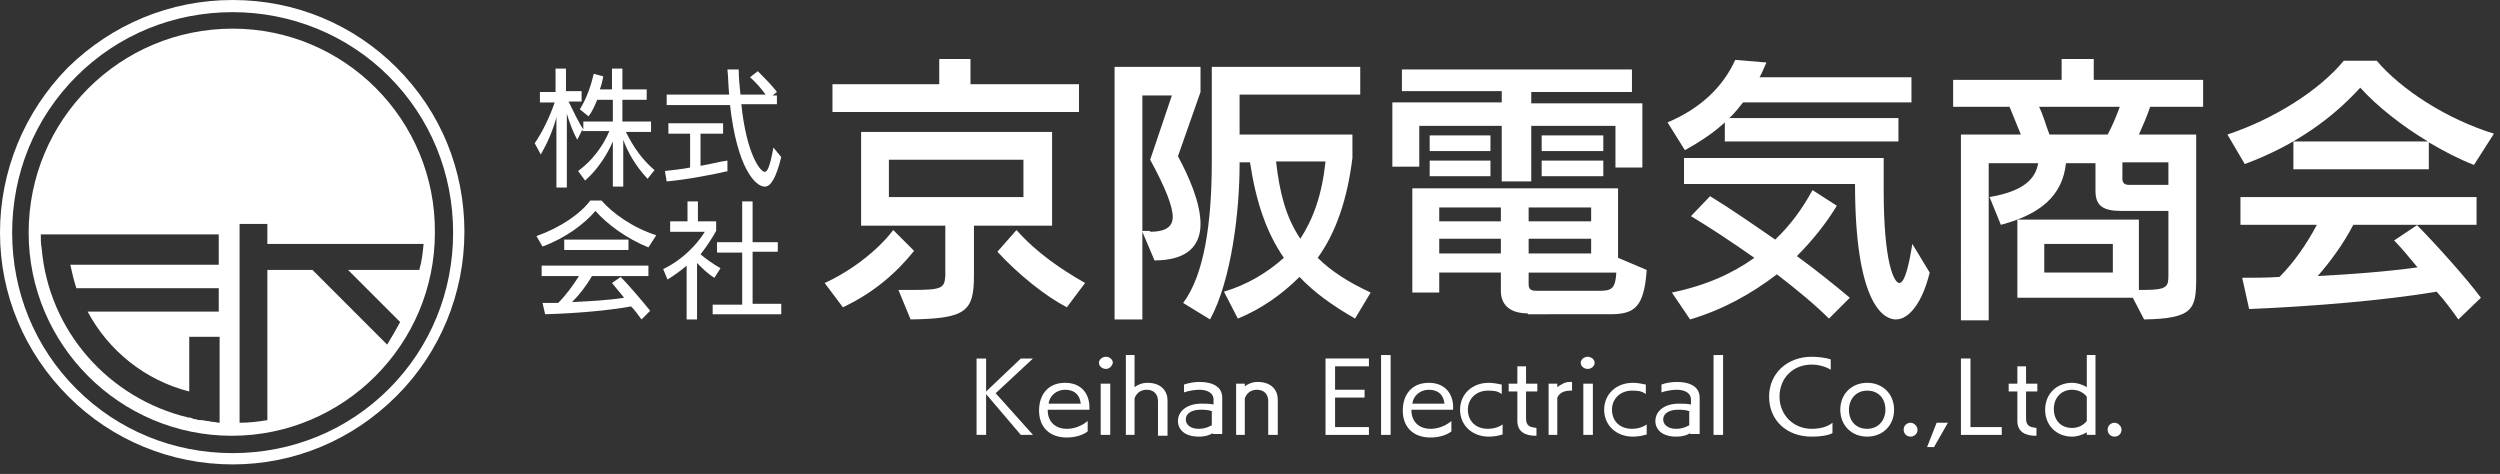 <?xml version="1.0" encoding="utf-8"?>
<!-- Generator: Adobe Illustrator 22.1.0, SVG Export Plug-In . SVG Version: 6.00 Build 0)  -->
<svg version="1.1" id="レイヤー_1" xmlns="http://www.w3.org/2000/svg" xmlns:xlink="http://www.w3.org/1999/xlink" x="0px"
	 y="0px" viewBox="0 0 288 54.6" style="enable-background:new 0 0 288 54.6;" xml:space="preserve">
<rect x="0" y="0" width="288" height="54.6" fill="#333333" stroke="none"/>
<style type="text/css">
	.st0{fill:#FFFFFF;}
</style>
<g>
	<path class="st0" d="M95,32.6c2.9-1.3,6.1-3.7,7.9-6.1l2.4,2.4c-2,2.5-4.6,4.8-8.2,6.5L95,32.6z M95.9,12.9V9.7h12.3V6.8h3.6v2.9
		h12.5v3.2H95.9z M112.2,26v5.7c0,4.2-0.9,5-7.3,5.1l-1.4-3.4h1.6c3.4,0,3.7-0.2,3.8-1.6V26h-9.7V15.2h22V26H112.2z M117.9,18.4
		h-15.5v4.3h15.5V18.4z M122.9,35.4c-2.5-1.3-5.6-3.8-8-6.4l2.2-2.5c2.3,2.6,5.1,4.5,7.9,6.1L122.9,35.4z"/>
	<path class="st0" d="M128.4,36.7v-29h9.9v2.9l-2.6,7.4c1.3,2.4,2.6,5.4,2.6,7.8c0,2.4-1.4,4.2-5.3,4.2l-1.4-3.3v10.1H128.4z
		 M132.5,26.7c1.3,0,2.6-0.3,2.6-1.7c0-1.2-0.8-3.3-2.6-6.6L135,11h-3.4v15.6H132.5z M156.1,36.7c-2.6-1.5-4.7-3-6.4-4.8
		c-2,2-4.4,3.7-7.1,4.8l-1.6-3.1c2.7-0.8,5-2.2,6.9-3.9c-2-2.9-3.2-6.4-3.9-11h-1.2v0.3c0,5.2-0.9,13.2-3.4,17.8l-3.1-1.9
		c2.4-3.2,3.3-9.1,3.3-16.3V7.7h17.1v3.2h-13.9v4.6h13v2.7c-0.6,4.8-1.9,8.6-4,11.5c1.5,1.5,3.5,2.8,6.1,4L156.1,36.7z M147,18.6
		c0.4,3.5,1.1,6.4,2.8,8.9c1.5-2.3,2.5-5.1,2.9-8.9H147z"/>
	<path class="st0" d="M186.1,19.2v-4.7h-9.7v6.4H173v-6.4h-9.5v4.7h-3.1v-7.4H173v-1.3h-11.5V8H188v2.6h-11.6v1.3h12.8v7.4H186.1z
		 M176,36.1c-1.7,0-3.1-0.7-3.1-2.6v-2.1l-7.1,0v2.3h-3.1v-12h23.7v8l3.3,1.4c-0.3,4.3-1.4,5.1-4.2,5.1H176z M164.7,17.4v-1.8h7v1.8
		H164.7z M164.7,20.3v-1.8h7v1.8H164.7z M172.9,23.9h-7.1v1.6h7.1V23.9z M172.9,27.5h-7.1v1.7h7.1V27.5z M183.3,23.9h-7.2v1.6h7.2
		V23.9z M183.3,27.5h-7.2v1.7h7.2V27.5z M176.1,31.4v1.4c0,0.6,0.4,0.7,0.9,0.7h7.3c1.4,0,1.8-0.3,1.9-2.1H176.1z M177.6,17.4v-1.8
		h7.1v1.8H177.6z M177.6,20.3v-1.8h7.1v1.8H177.6z"/>
	<path class="st0" d="M198.7,16.4v-2.3c-1.3,1.2-2.8,2.2-4.6,3.2l-2-3.2c3.8-1.6,6.4-4.1,7.8-7.2l3.6,0.3c-0.3,0.6-0.5,1.2-0.8,1.7
		h17.5v2.9h-19.4c-0.5,0.6-1,1.3-1.6,1.8h19.5v2.7H198.7z M210.7,36.7c-1.6-1.6-3.8-3.4-6-5.1c-3,2.3-6.3,4.1-10,5.2l-2.1-3.1
		c3.9-0.8,7-2.2,9.5-4c-2.7-1.9-5.3-3.6-7.3-4.8l2.2-2.3c2.3,1.4,4.9,3.2,7.5,5c1.7-1.6,3.1-3.5,4.3-5.7l2.8,1.8
		c-1.2,2-2.8,4-4.6,5.8c2.2,1.6,4.3,3.3,6.1,4.8L210.7,36.7z M222.3,31.4c-0.8,3.3-2.3,5.4-3.9,5.4c-1.5,0-4.7-2-4.7-15.6H194v-3h23
		v3.7c0,8.4,1.2,10.7,1.8,10.7c0.5,0,1-1.3,1.5-4.5L222.3,31.4z"/>
	<path class="st0" d="M245.7,34.3h-13.3v-9h14v8.1h0.6c2.7,0,2.8-0.4,2.8-1.7v-7.4h-5.4c-2,0-3-0.5-3-2.3v-3.2h-3.4
		c-0.4,3.8-3,5.9-7.5,7.1l-1.3-3.2c4.1-0.7,5.3-2.2,5.6-3.9h-5.7v18.1h-3.2V15.5h6.9c-0.4-1-0.9-2.2-1.3-3.2H225V9.2h12.5V6.8h3.7
		v2.4h12.6v3.1h-6.1c-0.4,1.2-0.9,2.3-1.3,3.2h6.6V32c0,3.6-0.3,4.7-6,4.8L245.7,34.3z M234.9,12.3c0.5,1,0.8,2.2,1.2,3.2h6.7
		c0.5-0.9,1-2.1,1.4-3.2H234.9z M243.4,28.1h-7.9v3.3h7.9V28.1z M249.8,18.7h-5.3v1.9c0,0.6,0.4,0.7,0.8,0.7h4.5V18.7z"/>
	<path class="st0" d="M285,19c-1.8-0.7-3.5-1.6-5.2-2.6v3.1h-15.6v-3.2h15.5c-3-1.8-5.8-4-7.8-6.2c-3.2,3.5-7.4,6.6-13.3,8.8l-2-3.4
		c5.4-1.8,10.6-5.1,13.4-8.5h3.8c2.8,3.3,8,6.7,13.5,8.4L285,19z M283.2,36.8c-0.7-1-1.5-2.1-2.5-3.2c-5.9,1-14.3,1.7-21.6,2
		l-0.8-3.6c1.4,0,2.8,0,4.3-0.1c1.7-1.7,3.2-3.9,4.3-6h-8.8v-3.2h27.2v3.2h-6.9c2,2,5.7,6.1,7.4,8.4L283.2,36.8z M271.1,25.9
		c-1.2,2.3-2.7,4.3-4.1,5.9c3.8-0.2,7.9-0.5,11.5-1c-1-1.2-1.9-2.3-2.7-3.1l2.7-1.8H271.1z"/>
</g>
<g>
	<path class="st0" d="M74.6,20.6c-1.4-1.5-2.3-3.1-2.8-4.5v5.4h-1.2v-5.2c-0.6,1.4-1.7,3.2-3.2,4.5l-0.8-1.1
		c1.5-1.1,2.8-2.7,3.6-4.6h-3.1v-0.2l-0.6,1.2c-0.5-0.9-0.9-2-1.2-3v8.5h-1.2v-8.1c-0.4,1.5-1,2.9-1.8,4.3l-0.7-1.3
		c0.9-1.3,1.8-3.2,2.3-4.7h-1.7v-1.2h1.8V7.9h1.2v2.6H67v1.2h-1.5c0.6,1.2,1.2,2.5,1.7,3.2V14h3.4v-2.5h-1.8c-0.3,0.7-0.6,1.4-1,1.9
		l-1-0.8c0.8-1.3,1.3-2.8,1.6-4.1l1.1,0.3c-0.1,0.5-0.2,1-0.4,1.5h1.4V7.9h1.2v2.4h2.8v1.2h-2.8V14h3.3v1.2h-2.9
		c0.9,1.8,1.9,3.2,3.3,4.4L74.6,20.6z"/>
	<path class="st0" d="M83.9,19.7c-1.7,0.4-4.8,1-7.1,1.2l-0.2-1.2c0.8-0.1,1.9-0.2,2.9-0.4v-3.9H77v-1.2h6.3v1.2h-2.6v3.7
		c1.2-0.2,2.3-0.5,3.1-0.6V19.7z M90,18.1c-0.6,2.4-1.2,3.4-1.9,3.4c-1.1,0-3.2-2.2-4-9.4h-7.3v-1.2H84c-0.1-0.9-0.1-2-0.2-2.9h1.3
		c0,0.9,0.1,2,0.2,2.9h2.9c-0.5-0.7-1.2-1.5-1.8-2l0.9-0.7c0.6,0.6,1.7,1.7,2.2,2.4l-0.5,0.4h0.5V12h-4.1c0.6,5.8,2.2,7.8,2.7,7.8
		c0.3,0,0.6-0.6,1-2.8L90,18.1z"/>
	<path class="st0" d="M74.7,28.5c-2.5-1-4.8-2.7-6.1-4.2c-1.3,1.5-3.4,3.1-6.1,4.1l-0.7-1.2c2.8-1,5.1-2.6,6.2-4.1h1.3
		c1.2,1.4,3.5,3.1,6.3,4L74.7,28.5z M73.9,36.8c-0.3-0.4-0.7-1-1.2-1.5c-2.8,0.5-6.4,0.8-9.9,0.9l-0.3-1.3c0.6,0,1.2,0,1.8,0
		c0.9-0.9,1.7-2,2.4-3.1h-4.3v-1.2h12.3v1.2h-6.5c-0.7,1.2-1.5,2.2-2.3,3c2-0.1,4.1-0.2,6-0.5l-1.4-1.7l1-0.7
		c0.9,0.9,2.6,2.9,3.4,3.9L73.9,36.8z M65,28.8v-1.2h7.4v1.2H65z"/>
	<path class="st0" d="M79.1,36.7v-6.1c-0.7,0.6-1.4,1.1-2.2,1.6L76.4,31c2.1-1,3.8-2.7,4.8-4.3h-4v-1.2h2v-2.3h1.2v2.3h2.1v1.1
		c-0.5,0.9-1.1,1.8-1.8,2.7c0.7,0.6,1.6,1.2,2.3,1.6L82.3,32c-0.7-0.4-1.4-1.1-2-1.7v6.5H79.1z M82.1,36.3v-1.2h3.4v-6h-2.9v-1.2
		h2.9v-4.7h1.2v4.7h2.9V29h-2.9v6H90v1.2H82.1z"/>
</g>
<g>
	<path class="st0" d="M117.6,50.1l-4-4.7v4.7h-1.1v-8.8h1.1v3.8l4-3.8h1.4l-4.3,4l4.3,4.8H117.6z"/>
	<path class="st0" d="M125.3,49.7c-0.5,0.4-1.4,0.7-2.4,0.7c-2.1,0-3.2-1.3-3.2-3.1c0-1.8,1-3.2,3-3.2c1.9,0,2.8,1.3,2.8,2.8v0.3
		h-4.8c0,0,0,0.1,0,0.1c0,1.2,0.8,2.1,2.2,2.1c0.8,0,1.7-0.3,2.4-0.9V49.7z M124.5,46.5c-0.1-1-0.7-1.6-1.8-1.6
		c-1,0-1.8,0.7-1.9,1.6H124.5z"/>
	<path class="st0" d="M127.4,42.5c-0.4,0-0.8-0.3-0.8-0.7c0-0.4,0.4-0.7,0.8-0.7s0.8,0.3,0.8,0.7C128.1,42.2,127.8,42.5,127.4,42.5z
		 M126.8,50.1v-5.9h1.1v5.9H126.8z"/>
	<path class="st0" d="M133.4,50.1v-3.9c0-0.8-0.5-1.3-1.3-1.3c-0.7,0-1.2,0.4-1.4,1v4.2h-1v-9.2h1v3.7c0.4-0.3,0.9-0.5,1.5-0.5
		c1.6,0,2.3,1,2.3,2v4.1H133.4z"/>
	<path class="st0" d="M139.7,50.1v-0.2c-0.3,0.2-0.8,0.4-1.6,0.4c-1.6,0-2.4-0.8-2.4-1.8c0-1.1,1-2,2.7-2c0.4,0,1,0,1.4,0.1V46
		c0-0.7-0.7-1.1-1.6-1.1c-0.5,0-1.2,0.1-1.8,0.3v-0.9c0.6-0.2,1.2-0.3,1.8-0.3c1.4,0,2.6,0.5,2.6,1.8c0,0,0,0,0,0c0,0,0,0,0,4.2
		H139.7z M139.7,47.4c-0.5-0.2-1-0.2-1.4-0.2c-1.1,0-1.7,0.5-1.7,1.1c0,0.6,0.5,1.1,1.5,1.1c0.9,0,1.4-0.4,1.5-0.4V47.4z"/>
	<path class="st0" d="M146.1,50.1v-3.9c0-0.8-0.5-1.3-1.3-1.3c-0.7,0-1.2,0.4-1.4,1v4.2h-1v-5.9h1v0.3c0.4-0.3,0.9-0.5,1.5-0.5
		c1.6,0,2.3,1,2.3,2v4.1H146.1z"/>
	<path class="st0" d="M152.7,50.1v-8.8h5v0.9h-3.9v2.7h3.4v0.9h-3.4v3.4h3.9v0.9H152.7z"/>
	<path class="st0" d="M159.1,50.1v-9.2h1.1v9.2H159.1z"/>
	<path class="st0" d="M167.2,49.7c-0.5,0.4-1.4,0.7-2.4,0.7c-2.1,0-3.2-1.3-3.2-3.1c0-1.8,1-3.2,3-3.2c1.9,0,2.8,1.3,2.8,2.8v0.3
		h-4.8c0,0,0,0.1,0,0.1c0,1.2,0.8,2.1,2.2,2.1c0.8,0,1.7-0.3,2.4-0.9V49.7z M166.4,46.5c-0.1-1-0.7-1.6-1.8-1.6
		c-1,0-1.8,0.7-1.9,1.6H166.4z"/>
	<path class="st0" d="M173.2,50c-0.5,0.2-1.1,0.3-1.7,0.3c-1.9,0-3.3-1.3-3.3-3.1s1.4-3.1,3.3-3.1c0.5,0,1,0.1,1.5,0.2v1.1
		c-0.5-0.4-1.1-0.4-1.6-0.4c-1.3,0-2.3,0.9-2.3,2.2c0,1.3,0.9,2.2,2.3,2.2c0.5,0,1.1-0.1,1.7-0.5V50z"/>
	<path class="st0" d="M177.1,50.2c-0.1,0-0.1,0-0.2,0c-1.1,0-2.1-0.4-2.1-1.7v-3.4h-1v-0.9h1v-2h1v2h1.3v0.9h-1.3v3.1
		c0,1,0.6,1,1.2,1.1V50.2z"/>
	<path class="st0" d="M178.4,50.1v-5.9h1v0.4c0.4-0.3,0.9-0.6,1.4-0.6c0.3,0,0.3,0,0.3,0v1c-0.1,0-0.1,0-0.2,0
		c-1.1,0-1.4,0.6-1.5,0.8v4.3H178.4z"/>
	<path class="st0" d="M182.9,42.5c-0.4,0-0.8-0.3-0.8-0.7c0-0.4,0.4-0.7,0.8-0.7s0.8,0.3,0.8,0.7C183.7,42.2,183.3,42.5,182.9,42.5z
		 M182.4,50.1v-5.9h1.1v5.9H182.4z"/>
	<path class="st0" d="M189.8,50c-0.5,0.2-1.1,0.3-1.7,0.3c-1.9,0-3.3-1.3-3.3-3.1s1.4-3.1,3.3-3.1c0.5,0,1,0.1,1.5,0.2v1.1
		c-0.5-0.4-1.1-0.4-1.6-0.4c-1.3,0-2.3,0.9-2.3,2.2c0,1.3,0.9,2.2,2.3,2.2c0.5,0,1.1-0.1,1.7-0.5V50z"/>
	<path class="st0" d="M194.7,50.1v-0.2c-0.3,0.2-0.8,0.4-1.6,0.4c-1.6,0-2.4-0.8-2.4-1.8c0-1.1,1-2,2.7-2c0.4,0,1,0,1.4,0.1V46
		c0-0.7-0.7-1.1-1.6-1.1c-0.5,0-1.2,0.1-1.8,0.3v-0.9c0.5-0.2,1.2-0.3,1.8-0.3c1.4,0,2.6,0.5,2.6,1.8c0,0,0,0,0,0c0,0,0,0,0,4.2
		H194.7z M194.7,47.4c-0.5-0.2-1-0.2-1.4-0.2c-1.1,0-1.7,0.5-1.7,1.1c0,0.6,0.5,1.1,1.5,1.1c0.9,0,1.4-0.4,1.5-0.4V47.4z"/>
	<path class="st0" d="M197.4,50.1v-9.2h1.1v9.2H197.4z"/>
	<path class="st0" d="M211.1,49.9c-0.6,0.3-1.5,0.4-2.4,0.4c-2.9,0-4.9-1.9-4.9-4.6c0-2.7,2.1-4.6,4.9-4.6c0.7,0,1.6,0.1,2.2,0.3
		v1.2c-0.6-0.4-1.5-0.6-2.2-0.6c-2.1,0-3.7,1.5-3.7,3.7c0,2.1,1.6,3.7,3.7,3.7c0.9,0,1.8-0.2,2.4-0.7V49.9z"/>
	<path class="st0" d="M212,47.2c0-1.8,1.3-3.1,3.1-3.1s3.1,1.3,3.1,3.1c0,1.8-1.3,3.1-3.1,3.1S212,49,212,47.2z M217.2,47.2
		c0-1.3-0.8-2.2-2.1-2.2c-1.3,0-2.1,1-2.1,2.2c0,1.3,0.8,2.2,2.1,2.2C216.4,49.4,217.2,48.4,217.2,47.2z"/>
	<path class="st0" d="M220.1,50.3c-0.5,0-0.8-0.4-0.8-0.8c0-0.5,0.4-0.8,0.8-0.8c0.4,0,0.8,0.4,0.8,0.8
		C220.9,50,220.5,50.3,220.1,50.3z"/>
	<path class="st0" d="M222,51.5l1.1-2.8h1.3l-1.6,2.8H222z"/>
	<path class="st0" d="M225.9,50.1v-8.8h1.1v7.9h3.6v0.9H225.9z"/>
	<path class="st0" d="M234.7,50.2c-0.1,0-0.1,0-0.2,0c-1.1,0-2.1-0.4-2.1-1.7v-3.4h-1v-0.9h1v-2h1v2h1.3v0.9h-1.3v3.1
		c0,1,0.6,1,1.2,1.1V50.2z"/>
	<path class="st0" d="M240.4,50.1v-0.3c-0.5,0.3-1.1,0.5-1.7,0.5c-1.8,0-3.1-1.3-3.1-3.1c0-1.8,1.3-3.1,3.1-3.1
		c0.6,0,1.2,0.2,1.7,0.5v-3.7h1v9.2H240.4z M240.4,45.7c-0.4-0.5-1-0.8-1.7-0.8c-1.3,0-2.1,1-2.1,2.2c0,1.3,0.8,2.2,2.1,2.2
		c0.7,0,1.3-0.3,1.7-0.8V45.7z"/>
	<path class="st0" d="M243.6,50.3c-0.5,0-0.8-0.4-0.8-0.8c0-0.5,0.4-0.8,0.8-0.8c0.4,0,0.8,0.4,0.8,0.8
		C244.4,50,244,50.3,243.6,50.3z"/>
</g>
<g>
	<path class="st0" d="M26.8,3.3C13.8,3.3,3.3,13.8,3.3,26.8c0,12.9,10.5,23.4,23.4,23.4c12.9,0,23.4-10.5,23.4-23.4
		C50.2,13.8,39.7,3.3,26.8,3.3z M25.2,30.5H8.1c0.2,0.9,0.4,1.8,0.7,2.7h16.4v2.7H10.1c2.4,4.5,6.6,7.9,11.7,9.2v-4.3v-2h3.5v2v6.1
		v1.8c-0.3,0-0.5-0.1-0.8-0.1v0c-0.2,0-0.4-0.1-0.6-0.1c-0.2,0-0.4-0.1-0.7-0.1c-0.2,0-0.4,0-0.6-0.1c-0.2,0-0.5-0.1-0.7-0.2
		c-0.1,0-0.1,0-0.2,0v0c-9.2-2.2-16.1-10-16.9-19.5c-0.1-0.5-0.1-1.1-0.1-1.6h1.6h1.4h17.5V30.5z M46.1,37.1c-0.5,0.9-1,1.8-1.5,2.6
		L36,31.1h-5.2v17.3c-1.2,0.2-2.2,0.3-3.2,0.3V25.8h3.2v2.3h18c-0.1,1-0.2,2-0.5,3h-8.2L46.1,37.1z"/>
	<path class="st0" d="M26.8,53.5c-7.1,0-13.9-2.8-18.9-7.8C2.8,40.6,0,33.9,0,26.8S2.8,12.9,7.8,7.8C12.9,2.8,19.6,0,26.8,0
		s13.9,2.8,18.9,7.8c5.1,5.1,7.8,11.8,7.8,18.9s-2.8,13.9-7.8,18.9C40.6,50.7,33.9,53.5,26.8,53.5z M26.8,1.4C20,1.4,13.6,4,8.8,8.8
		S1.4,20,1.4,26.8s2.6,13.2,7.4,18c4.8,4.8,11.2,7.4,18,7.4s13.2-2.6,18-7.4c4.8-4.8,7.4-11.2,7.4-18s-2.6-13.2-7.4-18
		S33.5,1.4,26.8,1.4z"/>
</g>
</svg>
